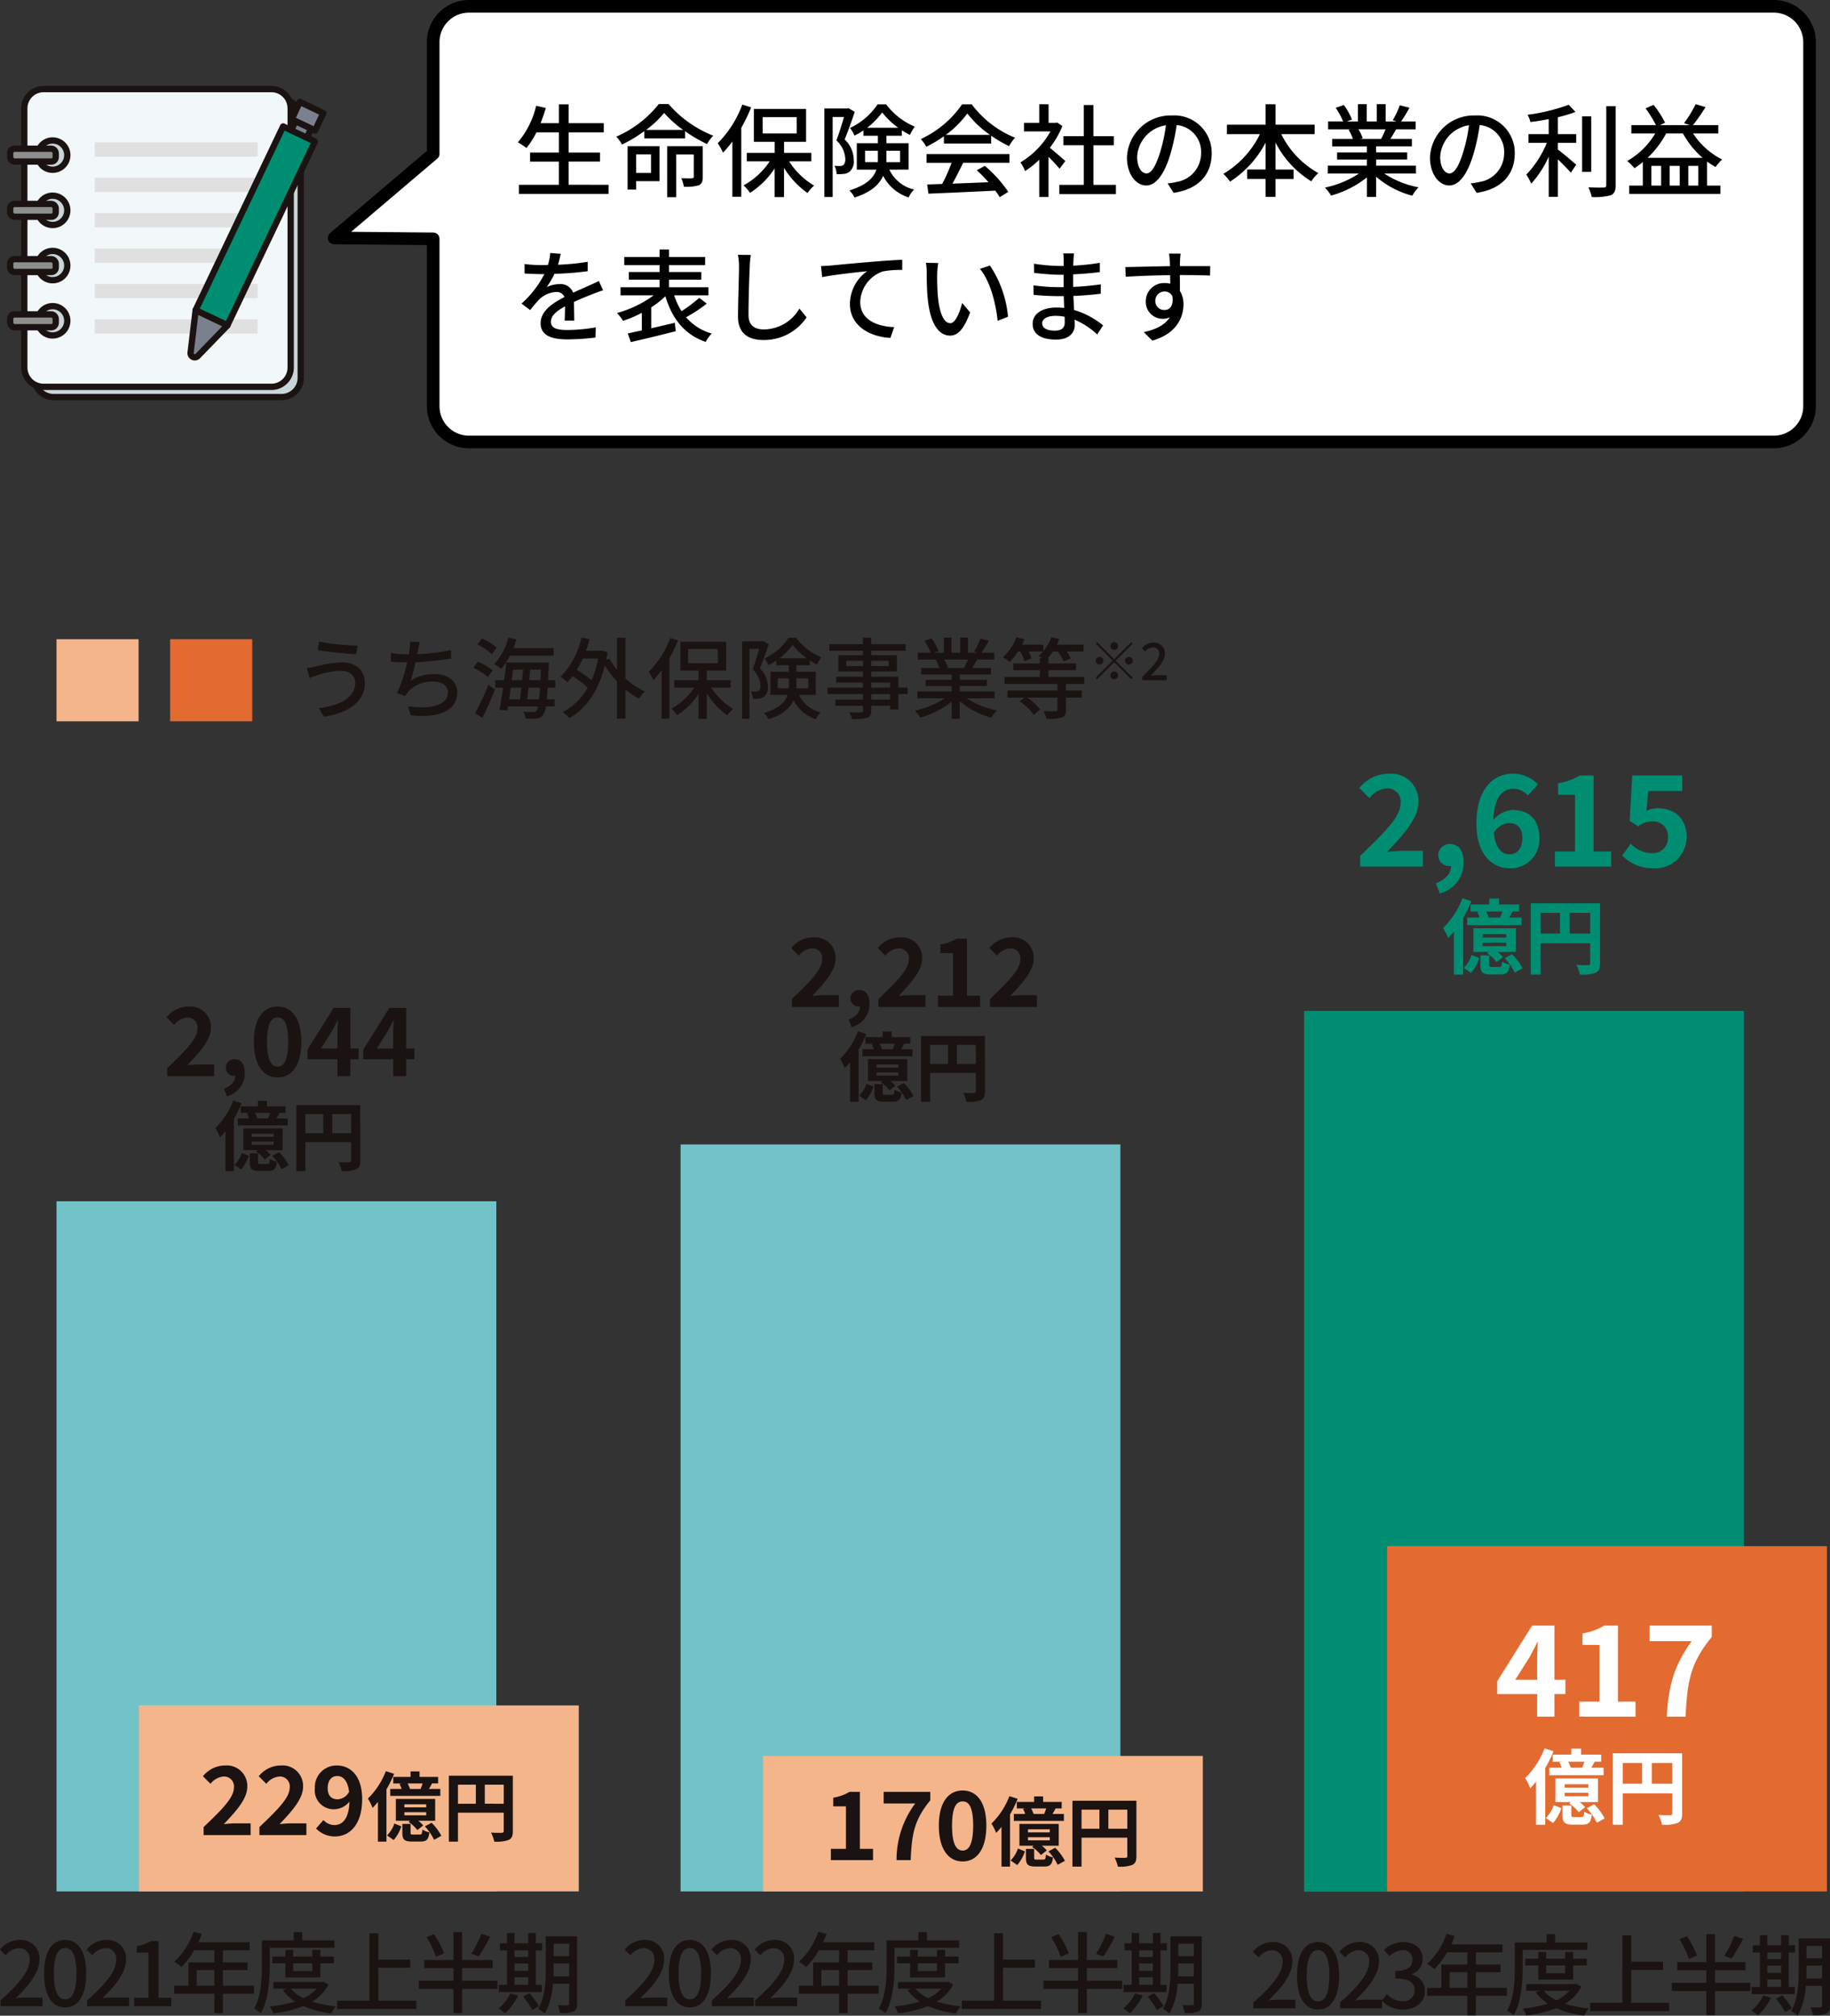 <svg xmlns="http://www.w3.org/2000/svg" width="289.849" height="319.25" viewBox="0 0 289.849 319.25">
  <rect x="0" y="0" width="289.849" height="319.25" fill="#333333" stroke="none"/>
  <g id="グループ_17864" data-name="グループ 17864" transform="translate(-43.389 -3342.887)">
    <g id="グループ_17552" data-name="グループ 17552" transform="translate(-20 2807.363)">
      <g id="グループ_10631" data-name="グループ 10631" transform="translate(-9.069 192.588)">
        <path id="合体_51" data-name="合体 51" d="M5.67,70A5.67,5.67,0,0,1,0,64.33V37.825l-15.69-.137L0,24.358V6.669A5.67,5.67,0,0,1,5.67,1H212.331A5.67,5.67,0,0,1,218,6.669V64.33A5.669,5.669,0,0,1,212.331,70Z" transform="translate(141.07 342.938)" fill="#fff" stroke="#000" stroke-linecap="round" stroke-linejoin="round" stroke-width="2"/>
        <path id="パス_20480" data-name="パス 20480" d="M8.8,18.328v-3.68h4.976V13.224H8.8v-3.2h5.568V8.568H8.8V5.592H7.264V8.568h-2.9c.3-.768.592-1.584.832-2.4L3.664,5.816a13.813,13.813,0,0,1-2.9,5.792,9.529,9.529,0,0,1,1.36.9,13.814,13.814,0,0,0,1.584-2.48H7.264v3.2H2.7v1.424h4.56v3.68H.928v1.44H15.136v-1.44Zm13.056-4.816v2.944H19.5V13.512Zm1.344-1.3H18.144V19.08H19.5V17.752h3.7Zm6.848,0H24.416V20.3H25.84V13.528h2.784v3.52c0,.192-.064.24-.288.256-.208.016-.928.016-1.68-.016a5.877,5.877,0,0,1,.4,1.344,6.789,6.789,0,0,0,2.368-.224c.5-.24.624-.64.624-1.328ZM21.072,9.64a16.215,16.215,0,0,0,2.864-2.688A17.406,17.406,0,0,0,26.944,9.64Zm2.016-4.1a17.483,17.483,0,0,1-6.736,5.168,5.914,5.914,0,0,1,.912,1.248A22.534,22.534,0,0,0,20.8,9.832v1.152h6.448V9.848A23.823,23.823,0,0,0,30.72,11.88a6.682,6.682,0,0,1,.992-1.328A18.063,18.063,0,0,1,24.64,5.544Zm13.232.08a17.1,17.1,0,0,1-3.9,6.128,8.807,8.807,0,0,1,.832,1.5,17.086,17.086,0,0,0,1.488-1.776v8.752h1.408V9.32a28.829,28.829,0,0,0,1.568-3.248Zm3.216,2h5.392V10.2H39.536Zm7.712,6.992V13.272h-4.32V11.528h3.488V6.312H38.144v5.216h3.3v1.744H37.024v1.344h3.632a11.731,11.731,0,0,1-4.144,3.808,6.561,6.561,0,0,1,1.024,1.184,13.019,13.019,0,0,0,3.9-3.872V20.28h1.488V15.656A13.734,13.734,0,0,0,46.64,19.64a6.65,6.65,0,0,1,1.04-1.184,11.893,11.893,0,0,1-3.952-3.84Zm5.9-8.416-.224.048H49.312V20.264h1.312V7.592h1.792c-.32,1.12-.768,2.592-1.2,3.712a4.214,4.214,0,0,1,1.408,2.9,1.31,1.31,0,0,1-.3,1.008,1.127,1.127,0,0,1-.528.144c-.224,0-.544,0-.9-.032a2.829,2.829,0,0,1,.352,1.312,6.5,6.5,0,0,0,1.136-.032,1.629,1.629,0,0,0,.88-.32,2.087,2.087,0,0,0,.7-1.888,4.521,4.521,0,0,0-1.44-3.248c.544-1.312,1.152-3.024,1.6-4.368Zm2.608,8.544V12.936h2.032v1.2c0,.208,0,.4-.016.608ZM61.3,12.936v1.808H59.12c.016-.192.016-.384.016-.576V12.936ZM56.08,9.3a11.326,11.326,0,0,0,2.384-2.432A12.794,12.794,0,0,0,61.008,9.3Zm6.576,6.624V11.752h-3.52V10.568h2.448V9.7c.432.272.864.528,1.28.736a7.618,7.618,0,0,1,.768-1.312,11.169,11.169,0,0,1-4.544-3.536H57.744a10.786,10.786,0,0,1-4.368,3.744,5.212,5.212,0,0,1,.7,1.216A14.327,14.327,0,0,0,55.5,9.72v.848h2.288v1.184H54.448v4.176h3.1c-.416,1.28-1.5,2.432-4.272,3.3a4.182,4.182,0,0,1,.816,1.12c2.608-.832,3.92-2.064,4.528-3.44a6.85,6.85,0,0,0,4.048,3.424,3.571,3.571,0,0,1,.864-1.248A5.766,5.766,0,0,1,59.6,15.928Zm5.888-5.5a15.537,15.537,0,0,0,3.408-3.392,16.022,16.022,0,0,0,3.6,3.392Zm-.3,1.376h7.488V10.552a20.076,20.076,0,0,0,2.832,1.664,7.243,7.243,0,0,1,.944-1.344,16.084,16.084,0,0,1-6.848-5.28H71.12a16.181,16.181,0,0,1-6.544,5.5,5.42,5.42,0,0,1,.88,1.216,19.691,19.691,0,0,0,2.784-1.664Zm-2.752,3.056h3.968A27.245,27.245,0,0,1,67.968,18.2l-2.368.08.192,1.456c2.72-.112,6.784-.288,10.592-.48a10.919,10.919,0,0,1,.7,1.04l1.36-.848a20.36,20.36,0,0,0-3.712-4.112l-1.28.688a23.324,23.324,0,0,1,1.856,1.9c-1.952.08-3.936.16-5.712.224.576-1.024,1.168-2.224,1.7-3.3h7.328V13.464H65.488Zm21.984-.288c-.368-.336-1.7-1.488-2.448-2.1a14.786,14.786,0,0,0,1.984-3.44l-.832-.56-.256.048h-1.1V5.576H83.344V8.52H80.928V9.88H85.12a13.186,13.186,0,0,1-4.752,4.9,7.026,7.026,0,0,1,.736,1.376,14.1,14.1,0,0,0,2.24-1.792v5.9h1.472V13.9c.656.656,1.376,1.424,1.744,1.888Zm4.448,3.776V12.072h3.232v-1.44H91.92V5.7H90.4v4.928H87.168v1.44H90.4v6.272H86.528v1.472h8.96V18.344Zm18.736-4.96a5.922,5.922,0,0,0-6.272-6.032,6.935,6.935,0,0,0-7.152,6.656c0,2.672,1.456,4.432,3.04,4.432s2.912-1.808,3.872-5.072a31.86,31.86,0,0,0,.96-4.5,4.254,4.254,0,0,1,3.872,4.464A4.6,4.6,0,0,1,105.1,17.88a9.889,9.889,0,0,1-1.424.224l.944,1.5C108.512,19.048,110.656,16.744,110.656,13.384Zm-11.808.464a5.348,5.348,0,0,1,4.56-4.944,25.472,25.472,0,0,1-.88,4.128c-.736,2.464-1.488,3.5-2.208,3.5C99.632,16.536,98.848,15.688,98.848,13.848Zm28.112-3.536v-1.5h-6.192V5.576H119.2V8.808h-6.128v1.5H118.3a14.858,14.858,0,0,1-5.792,6.288,8.591,8.591,0,0,1,1.056,1.232,16.254,16.254,0,0,0,5.632-6.176v4.256h-2.928v1.5H119.2v2.832h1.568V17.416h2.864v-1.5h-2.864V11.64a15.53,15.53,0,0,0,5.664,6.144,6.752,6.752,0,0,1,1.12-1.312,14.215,14.215,0,0,1-5.872-6.16Zm11.232-.768a14.933,14.933,0,0,1-.7,1.52h-3.376l.464-.1a6.732,6.732,0,0,0-.688-1.424Zm4.816,7.008V15.3h-6.3v-.976h4.912v-1.12H136.7v-.96h5.664V11.064h-3.392c.272-.448.592-.976.9-1.52h3.088V8.3h-2.3a25.032,25.032,0,0,0,1.328-2.176l-1.536-.384a13.944,13.944,0,0,1-1.12,2.368l.608.192h-1.728V5.56H136.8V8.3h-1.584V5.56h-1.392V8.3h-1.76l.816-.3A11.122,11.122,0,0,0,131.6,5.7l-1.3.432a12,12,0,0,1,1.168,2.16H129.1V9.544h3.632l-.384.064a7.926,7.926,0,0,1,.672,1.456h-3.28v1.184h5.5v.96h-4.72v1.12h4.72V15.3H129.04v1.248h4.944a15.524,15.524,0,0,1-5.392,2.224,6.677,6.677,0,0,1,.976,1.264,15.893,15.893,0,0,0,5.68-2.88v3.1H136.7V17.048a14.273,14.273,0,0,0,5.728,3.008,6.682,6.682,0,0,1,.992-1.328A14.694,14.694,0,0,1,138,16.552Zm15.648-3.168a5.922,5.922,0,0,0-6.272-6.032,6.935,6.935,0,0,0-7.152,6.656c0,2.672,1.456,4.432,3.04,4.432s2.912-1.808,3.872-5.072a31.859,31.859,0,0,0,.96-4.5,4.254,4.254,0,0,1,3.872,4.464A4.6,4.6,0,0,1,153.1,17.88a9.889,9.889,0,0,1-1.424.224l.944,1.5C156.512,19.048,158.656,16.744,158.656,13.384Zm-11.808.464a5.348,5.348,0,0,1,4.56-4.944,25.474,25.474,0,0,1-.88,4.128c-.736,2.464-1.488,3.5-2.208,3.5C147.632,16.536,146.848,15.688,146.848,13.848Zm18.64-6.224a19.967,19.967,0,0,0,2.784-.832L167.2,5.656a29.853,29.853,0,0,1-6.512,1.584,4.412,4.412,0,0,1,.448,1.152c.928-.112,1.92-.272,2.9-.464v2.384h-3.2v1.376h2.9a15.749,15.749,0,0,1-3.248,5.024,9.631,9.631,0,0,1,.784,1.44,16.563,16.563,0,0,0,2.768-4.272v6.352h1.456V14.3c.752.72,1.6,1.6,2.048,2.112l.848-1.264c-.432-.384-2.112-1.824-2.9-2.4V11.688h2.9V10.312h-2.9Zm5.28-.144h-1.44v8.8h1.44Zm2.384-1.6v12.5c0,.288-.112.384-.416.384-.32.016-1.328.016-2.416-.032a6.732,6.732,0,0,1,.528,1.536,9.727,9.727,0,0,0,3.008-.272c.56-.256.784-.688.784-1.616V5.88Zm6.544,8.176A14.941,14.941,0,0,0,182.64,10.2H185.3a14.2,14.2,0,0,0,3.1,3.856Zm6.448,4.4v-3.12h1.584v3.12Zm-4.3,0h-1.552v-3.12h1.552Zm2.944,0H183.2v-3.12h1.584ZM190.9,10.2V8.888H186.88a29.577,29.577,0,0,0,2-2.864l-1.568-.464a18.691,18.691,0,0,1-1.84,3.008l.9.32H181.68l.784-.4a14.61,14.61,0,0,0-1.824-2.816l-1.264.56a17.134,17.134,0,0,1,1.648,2.656h-3.9V10.2h3.792a12.249,12.249,0,0,1-4.448,4.368,7.752,7.752,0,0,1,1.152,1.136,14.842,14.842,0,0,0,1.328-.976v3.728h-2.16v1.312h14.448V18.456H189.12V14.648a11.383,11.383,0,0,0,1.36.864,6.561,6.561,0,0,1,1.024-1.184A11.987,11.987,0,0,1,186.9,10.2ZM7.552,29.264l-1.664-.128a7.968,7.968,0,0,1-.368,1.9c-.32.016-.64.016-.944.016a20.681,20.681,0,0,1-2.752-.176v1.5c.9.064,2,.1,2.672.1H4.96a16.076,16.076,0,0,1-3.616,4.672L2.72,38.176a17.4,17.4,0,0,1,1.456-1.712,4.078,4.078,0,0,1,2.656-1.152,1.288,1.288,0,0,1,1.312.8c-1.856.944-3.776,2.192-3.776,4.16,0,1.984,1.856,2.544,4.24,2.544a40.743,40.743,0,0,0,4.448-.288l.048-1.616a27.245,27.245,0,0,1-4.448.416C7.04,41.328,6,41.1,6,40.016c0-.944.864-1.68,2.24-2.432-.016.784-.032,1.7-.064,2.256H9.7c-.016-.768-.032-2.048-.048-2.96,1.12-.512,2.16-.928,2.976-1.248.48-.192,1.168-.448,1.632-.592L13.6,33.568c-.512.256-.976.464-1.52.7-.752.352-1.568.688-2.56,1.152a2.106,2.106,0,0,0-2.144-1.36,4.7,4.7,0,0,0-2.048.48A12.839,12.839,0,0,0,6.56,32.432a49.437,49.437,0,0,0,5.264-.416V30.528a36.887,36.887,0,0,1-4.7.464C7.328,30.3,7.456,29.712,7.552,29.264ZM29.488,36.24a22.814,22.814,0,0,1-2.8,2.112A11.305,11.305,0,0,1,25.52,35.84h5.424V34.56H24.7v-1.2h5.12V32.144H24.7V31.056h5.728v-1.28H24.7v-1.2H23.216v1.2h-5.6v1.28h5.6v1.088h-4.88V33.36h4.88v1.2H17.024v1.28h5.248a17.786,17.786,0,0,1-5.808,2.8,7.746,7.746,0,0,1,.96,1.232A18.017,18.017,0,0,0,20.4,38.608v2.784c-.832.176-1.584.352-2.224.48l.48,1.376c1.92-.448,4.624-1.088,7.12-1.728l-.16-1.328c-1.248.288-2.528.592-3.728.864V37.744a14.925,14.925,0,0,0,2.24-1.76c1.088,3.584,3.024,6.064,6.384,7.232a5.625,5.625,0,0,1,.96-1.328,8.258,8.258,0,0,1-4.064-2.576,24.646,24.646,0,0,0,3.28-2.16Zm8.176-6.8-2.048-.016a9.259,9.259,0,0,1,.176,1.856c0,1.536-.16,5.664-.16,7.936,0,2.656,1.632,3.7,4.064,3.7a8.125,8.125,0,0,0,6.8-3.584L45.36,37.936a6.556,6.556,0,0,1-5.632,3.3c-1.392,0-2.432-.576-2.432-2.272,0-2.208.112-5.9.192-7.68A14.593,14.593,0,0,1,37.664,29.44Zm11.12,1.76.176,1.76c1.776-.384,5.5-.768,7.12-.944a6.443,6.443,0,0,0-2.72,5.2c0,3.536,3.28,5.216,6.416,5.36l.592-1.7c-2.656-.112-5.376-1.088-5.376-4a5.3,5.3,0,0,1,3.552-4.816,14.272,14.272,0,0,1,3.1-.24V30.208c-1.1.048-2.7.144-4.416.288-2.944.24-5.792.512-6.96.624C49.968,31.152,49.408,31.184,48.784,31.2Zm18.56-.48-1.952-.032a8.186,8.186,0,0,1,.128,1.5c0,.96.016,2.88.176,4.288.432,4.208,1.92,5.744,3.536,5.744,1.168,0,2.16-.944,3.168-3.68l-1.264-1.488c-.368,1.456-1.072,3.2-1.872,3.2-1.072,0-1.728-1.7-1.968-4.208a35.823,35.823,0,0,1-.112-3.6A13.1,13.1,0,0,1,67.344,30.72Zm8.192.4-1.584.528c1.616,1.92,2.528,5.472,2.8,8.224l1.648-.64A17.428,17.428,0,0,0,75.536,31.12Zm8.272,9.136c0-.64.736-1.168,2.1-1.168a7.249,7.249,0,0,1,1.456.144c.016.352.016.672.016.9,0,1.024-.688,1.3-1.584,1.3C84.416,41.424,83.808,40.944,83.808,40.256ZM88.848,29.2H87.136a5.25,5.25,0,0,1,.08,1.008v.976h-.688a28.989,28.989,0,0,1-4.016-.352l.016,1.456c1.04.128,2.96.288,4.016.288H87.2v1.968h-.816a31.28,31.28,0,0,1-3.952-.288l.016,1.5c1.1.128,2.88.208,3.9.208h.88c.016.592.048,1.248.064,1.872-.384-.032-.768-.064-1.184-.064-2.384,0-3.808,1.04-3.808,2.576,0,1.6,1.3,2.5,3.7,2.5,2.1,0,2.976-1.1,2.976-2.32,0-.224-.016-.5-.032-.832a12.3,12.3,0,0,1,3.584,2.336l.928-1.424a12.847,12.847,0,0,0-4.592-2.448c-.032-.72-.08-1.488-.112-2.224,1.536-.064,2.864-.176,4.336-.352L93.1,34.1c-1.392.192-2.8.336-4.384.4V32.512c1.552-.064,3.04-.208,4.224-.352V30.688a35.155,35.155,0,0,1-4.208.448c.016-.352.016-.656.032-.848C88.784,29.84,88.816,29.488,88.848,29.2Zm16.9.032H103.9c.032.16.08.656.128,1.168.016.192.016.464.032.816-2.288.032-5.264.112-7.072.144L97.04,32.9c1.984-.128,4.608-.224,7.04-.256,0,.464.016.944.016,1.36a3.2,3.2,0,0,0-.9-.112,2.89,2.89,0,0,0-2.976,2.88,2.672,2.672,0,0,0,2.688,2.784,2.506,2.506,0,0,0,1.12-.24c-.768,1.232-2.24,1.936-4.128,2.352l1.36,1.344c3.792-1.1,4.928-3.616,4.928-5.744a3.941,3.941,0,0,0-.56-2.128c0-.72,0-1.648-.016-2.512,2.32,0,3.84.032,4.784.08l.032-1.5h-4.8c0-.32,0-.608.016-.8A9.324,9.324,0,0,1,105.744,29.232Zm-4.016,7.5a1.442,1.442,0,0,1,1.456-1.5,1.319,1.319,0,0,1,1.248.768c.208,1.5-.416,2.16-1.248,2.16A1.4,1.4,0,0,1,101.728,36.736Z" transform="translate(153.716 353.873)"/>
      </g>
      <g id="グループ_11059" data-name="グループ 11059" transform="translate(-615.482 220.093)">
        <g id="グループ_11055" data-name="グループ 11055" transform="translate(682.721 329.539)">
          <g id="グループ_11053" data-name="グループ 11053" transform="translate(1.592 1.621)">
            <path id="パス_14692" data-name="パス 14692" d="M722.473,377.909H686.387a3.053,3.053,0,0,1-3.053-3.053V333.8a3.054,3.054,0,0,1,3.053-3.053h36.086a3.053,3.053,0,0,1,3.053,3.053v41.056A3.052,3.052,0,0,1,722.473,377.909Z" transform="translate(-683.334 -330.746)" fill="#cad5da" stroke="#1a1311" stroke-linecap="round" stroke-linejoin="round" stroke-width="0.998"/>
          </g>
          <g id="グループ_11054" data-name="グループ 11054">
            <path id="パス_14693" data-name="パス 14693" d="M721.288,376.7H685.2a3.053,3.053,0,0,1-3.052-3.053V332.592a3.053,3.053,0,0,1,3.052-3.053h36.087a3.054,3.054,0,0,1,3.053,3.053v41.056A3.054,3.054,0,0,1,721.288,376.7Zm-34.648-39.02a2.319,2.319,0,1,0,2.318,2.32A2.319,2.319,0,0,0,686.641,337.682Zm0,8.746a2.32,2.32,0,1,0,2.318,2.32A2.319,2.319,0,0,0,686.641,346.428Zm0,8.747a2.319,2.319,0,1,0,2.318,2.318A2.319,2.319,0,0,0,686.641,355.175Zm0,8.746a2.319,2.319,0,1,0,2.318,2.318A2.319,2.319,0,0,0,686.641,363.921Z" transform="translate(-682.149 -329.539)" fill="#f2f7f9" stroke="#1a1311" stroke-linecap="round" stroke-linejoin="round" stroke-width="0.998"/>
          </g>
        </g>
        <rect id="長方形_3211" data-name="長方形 3211" width="7.216" height="2.032" rx="0.695" transform="translate(680.482 338.985)" fill="#8e8e8f" stroke="#1a1311" stroke-linecap="round" stroke-linejoin="round" stroke-width="0.998"/>
        <rect id="長方形_3212" data-name="長方形 3212" width="7.216" height="2.032" rx="0.695" transform="translate(680.482 347.731)" fill="#8e8e8f" stroke="#1a1311" stroke-linecap="round" stroke-linejoin="round" stroke-width="0.998"/>
        <rect id="長方形_3213" data-name="長方形 3213" width="7.216" height="2.032" rx="0.695" transform="translate(680.482 356.478)" fill="#8e8e8f" stroke="#1a1311" stroke-linecap="round" stroke-linejoin="round" stroke-width="0.998"/>
        <rect id="長方形_3214" data-name="長方形 3214" width="7.216" height="2.032" rx="0.695" transform="translate(680.482 365.224)" fill="#8e8e8f" stroke="#1a1311" stroke-linecap="round" stroke-linejoin="round" stroke-width="0.998"/>
        <g id="グループ_11056" data-name="グループ 11056" transform="translate(693.882 337.981)">
          <rect id="長方形_3215" data-name="長方形 3215" width="25.786" height="2.254" fill="#e0e0e0"/>
          <rect id="長方形_3216" data-name="長方形 3216" width="25.786" height="2.254" transform="translate(0 5.605)" fill="#e0e0e0"/>
          <rect id="長方形_3217" data-name="長方形 3217" width="25.786" height="2.254" transform="translate(0 11.21)" fill="#e0e0e0"/>
          <rect id="長方形_3218" data-name="長方形 3218" width="25.786" height="2.254" transform="translate(0 16.815)" fill="#e0e0e0"/>
          <rect id="長方形_3219" data-name="長方形 3219" width="25.786" height="2.254" transform="translate(0 22.42)" fill="#e0e0e0"/>
          <rect id="長方形_3220" data-name="長方形 3220" width="25.786" height="2.254" transform="translate(0 28.024)" fill="#e0e0e0"/>
        </g>
        <g id="グループ_11058" data-name="グループ 11058" transform="translate(709.052 331.581)">
          <rect id="長方形_3221" data-name="長方形 3221" width="4.113" height="3.047" transform="matrix(0.903, 0.43, -0.43, 0.903, 17.314, 0)" fill="#7b808e" stroke="#1a1311" stroke-linecap="round" stroke-linejoin="round" stroke-width="0.998"/>
          <rect id="長方形_3222" data-name="長方形 3222" width="2.746" height="2.857" transform="matrix(0.903, 0.43, -0.43, 0.903, 16.622, 3.045)" fill="#7b808e" stroke="#1a1311" stroke-linecap="round" stroke-linejoin="round" stroke-width="0.998"/>
          <g id="グループ_11057" data-name="グループ 11057" transform="translate(0 3.874)">
            <rect id="長方形_3223" data-name="長方形 3223" width="5.579" height="32.239" transform="matrix(0.903, 0.43, -0.43, 0.903, 14.659, 0)" fill="#008e72" stroke="#1a1311" stroke-linecap="round" stroke-linejoin="round" stroke-width="0.998"/>
            <path id="パス_14694" data-name="パス 14694" d="M707.6,358.012l-4.7,4.857a.667.667,0,0,1-1.142-.544l.8-6.709Z" transform="translate(-701.751 -326.504)" fill="#7b808e" stroke="#1a1311" stroke-linecap="round" stroke-linejoin="round" stroke-width="0.998"/>
          </g>
        </g>
      </g>
    </g>
    <rect id="長方形_6518" data-name="長方形 6518" width="69.659" height="109.312" transform="translate(52.341 3533.144)" fill="#72c3c8"/>
    <rect id="長方形_6519" data-name="長方形 6519" width="69.659" height="118.312" transform="translate(151.184 3524.144)" fill="#72c3c8"/>
    <rect id="長方形_6517" data-name="長方形 6517" width="69.659" height="139.496" transform="translate(249.949 3503)" fill="#008e72"/>
    <rect id="長方形_6520" data-name="長方形 6520" width="69.659" height="29.451" transform="translate(65.402 3612.996)" fill="#f4b58b"/>
    <rect id="長方形_6521" data-name="長方形 6521" width="69.659" height="21.46" transform="translate(164.245 3620.996)" fill="#f4b58b"/>
    <rect id="長方形_6522" data-name="長方形 6522" width="69.659" height="54.684" transform="translate(263.088 3587.772)" fill="#e36b30"/>
    <path id="パス_20482" data-name="パス 20482" d="M-45.864,0h6.65V-1.372H-41.79c-.5,0-1.148.042-1.68.1C-41.286-3.36-39.7-5.418-39.7-7.406A2.914,2.914,0,0,0-42.812-10.5a4,4,0,0,0-3.136,1.54l.91.9a2.8,2.8,0,0,1,2.03-1.148,1.673,1.673,0,0,1,1.75,1.89c0,1.694-1.568,3.7-4.606,6.384ZM-35.63.182c2.016,0,3.332-1.792,3.332-5.376,0-3.556-1.316-5.306-3.332-5.306s-3.332,1.736-3.332,5.306S-37.646.182-35.63.182Zm0-1.274c-1.05,0-1.792-1.12-1.792-4.1,0-2.954.742-4.032,1.792-4.032s1.792,1.078,1.792,4.032C-33.838-2.212-34.58-1.092-35.63-1.092ZM-32.144,0h6.65V-1.372H-28.07c-.5,0-1.148.042-1.68.1,2.184-2.086,3.766-4.144,3.766-6.132A2.914,2.914,0,0,0-29.092-10.5a4,4,0,0,0-3.136,1.54l.91.9a2.8,2.8,0,0,1,2.03-1.148,1.673,1.673,0,0,1,1.75,1.89c0,1.694-1.568,3.7-4.606,6.384ZM-24.7,0h5.88V-1.33h-2.016v-8.988H-22.05a6.06,6.06,0,0,1-2.24.8V-8.5h1.848V-1.33H-24.7Zm9.9-3.248V-5.726h2.814v2.478Zm9.072,0H-10.64V-5.726h3.906V-6.944H-10.64V-8.876h4.228v-1.26h-8.106c.182-.42.378-.882.546-1.316l-1.316-.35A11.327,11.327,0,0,1-18.34-7.056a10.353,10.353,0,0,1,1.134.84,12.737,12.737,0,0,0,2.016-2.66h3.206v1.932H-16.1v3.7h-2.254v1.26h6.37V1.106h1.344V-1.988h4.914Zm2.506-6.02H7.028V-10.43h-5.1v-1.316H.574v1.316h-5.04v3.948c0,2.03-.1,4.872-1.232,6.86a5.892,5.892,0,0,1,1.064.714C-3.416-1.036-3.22-4.284-3.22-6.482ZM3.514-6.8v1.232H.49V-6.8Zm1.274,2.24V-6.8H6.93V-7.868H4.788V-8.932H3.514v1.064H.49V-8.932H-.742v1.064H-2.814V-6.8H-.742v2.24ZM4.2-2.786A6.452,6.452,0,0,1,2.128-1.274,6.023,6.023,0,0,1,.1-2.786ZM5.292-3.878l-.238.042H-2.66v1.05H-.518l-.63.238A7.453,7.453,0,0,0,.784-.742a19.519,19.519,0,0,1-4,.77A3.991,3.991,0,0,1-2.674,1.12,18.379,18.379,0,0,0,2.086-.028,15.844,15.844,0,0,0,6.524,1.134,4.636,4.636,0,0,1,7.28.014,18.408,18.408,0,0,1,3.486-.728a6.752,6.752,0,0,0,2.6-2.716Zm8.68,3V-6.09h5.054v-1.3H13.972V-11.55h-1.4V-.882H7.462V.434h12.53V-.882ZM30.3-11.466a17.485,17.485,0,0,1-1.6,3.15l1.176.434a29.309,29.309,0,0,0,1.806-3.136ZM24.388-8.358a13.388,13.388,0,0,0-1.6-3.052l-1.19.462a14.032,14.032,0,0,1,1.512,3.122Zm8.456,4.312h-5.6V-6.034h4.83V-7.322h-4.83V-11.76H25.872v4.438h-4.62v1.288h4.62v1.988H20.384v1.3h5.488V1.078h1.372V-2.744h5.6Zm2.688-.546h2.184v1.2H35.532Zm2.184-4.256V-7.8H35.532v-1.05ZM35.532-6.776h2.184v1.162H35.532Zm4.34,3.388H38.92v-5.46h1.008V-9.982H38.92v-1.61h-1.2v1.61H35.532v-1.61H34.356v1.61H33.222v1.134h1.134v5.46h-1.3v1.134h6.818ZM34.888-2.03A6.914,6.914,0,0,1,33.012.35a6.638,6.638,0,0,1,1.036.77A9.79,9.79,0,0,0,36.12-1.694Zm2.016.5A14.486,14.486,0,0,1,38.36.6l1.05-.63A13.367,13.367,0,0,0,37.9-2.072Zm4.8-3.206c.028-.448.028-.9.028-1.3v-.742H44.2v2.044ZM44.2-9.9v1.974H41.734V-9.9Zm1.26-1.176H40.5v5.04c0,2-.1,4.62-1.2,6.44a4.575,4.575,0,0,1,1.036.756,11.129,11.129,0,0,0,1.288-4.718H44.2V-.448c0,.224-.084.28-.294.294-.182,0-.882.014-1.54-.014a4.467,4.467,0,0,1,.378,1.232A4.862,4.862,0,0,0,44.87.826c.434-.2.588-.574.588-1.26Z" transform="translate(89.337 3660.64)" fill="#1a1311"/>
    <path id="パス_20483" data-name="パス 20483" d="M-45.864,0h6.65V-1.372H-41.79c-.5,0-1.148.042-1.68.1C-41.286-3.36-39.7-5.418-39.7-7.406A2.914,2.914,0,0,0-42.812-10.5a4,4,0,0,0-3.136,1.54l.91.9a2.8,2.8,0,0,1,2.03-1.148,1.673,1.673,0,0,1,1.75,1.89c0,1.694-1.568,3.7-4.606,6.384ZM-35.63.182c2.016,0,3.332-1.792,3.332-5.376,0-3.556-1.316-5.306-3.332-5.306s-3.332,1.736-3.332,5.306S-37.646.182-35.63.182Zm0-1.274c-1.05,0-1.792-1.12-1.792-4.1,0-2.954.742-4.032,1.792-4.032s1.792,1.078,1.792,4.032C-33.838-2.212-34.58-1.092-35.63-1.092ZM-32.144,0h6.65V-1.372H-28.07c-.5,0-1.148.042-1.68.1,2.184-2.086,3.766-4.144,3.766-6.132A2.914,2.914,0,0,0-29.092-10.5a4,4,0,0,0-3.136,1.54l.91.9a2.8,2.8,0,0,1,2.03-1.148,1.673,1.673,0,0,1,1.75,1.89c0,1.694-1.568,3.7-4.606,6.384Zm6.86,0h6.65V-1.372H-21.21c-.5,0-1.148.042-1.68.1,2.184-2.086,3.766-4.144,3.766-6.132A2.914,2.914,0,0,0-22.232-10.5a4,4,0,0,0-3.136,1.54l.91.9a2.8,2.8,0,0,1,2.03-1.148,1.673,1.673,0,0,1,1.75,1.89c0,1.694-1.568,3.7-4.606,6.384ZM-14.8-3.248V-5.726h2.814v2.478Zm9.072,0H-10.64V-5.726h3.906V-6.944H-10.64V-8.876h4.228v-1.26h-8.106c.182-.42.378-.882.546-1.316l-1.316-.35A11.327,11.327,0,0,1-18.34-7.056a10.353,10.353,0,0,1,1.134.84,12.737,12.737,0,0,0,2.016-2.66h3.206v1.932H-16.1v3.7h-2.254v1.26h6.37V1.106h1.344V-1.988h4.914Zm2.506-6.02H7.028V-10.43h-5.1v-1.316H.574v1.316h-5.04v3.948c0,2.03-.1,4.872-1.232,6.86a5.892,5.892,0,0,1,1.064.714C-3.416-1.036-3.22-4.284-3.22-6.482ZM3.514-6.8v1.232H.49V-6.8Zm1.274,2.24V-6.8H6.93V-7.868H4.788V-8.932H3.514v1.064H.49V-8.932H-.742v1.064H-2.814V-6.8H-.742v2.24ZM4.2-2.786A6.452,6.452,0,0,1,2.128-1.274,6.023,6.023,0,0,1,.1-2.786ZM5.292-3.878l-.238.042H-2.66v1.05H-.518l-.63.238A7.453,7.453,0,0,0,.784-.742a19.519,19.519,0,0,1-4,.77A3.991,3.991,0,0,1-2.674,1.12,18.379,18.379,0,0,0,2.086-.028,15.844,15.844,0,0,0,6.524,1.134,4.636,4.636,0,0,1,7.28.014,18.408,18.408,0,0,1,3.486-.728a6.752,6.752,0,0,0,2.6-2.716Zm8.68,3V-6.09h5.054v-1.3H13.972V-11.55h-1.4V-.882H7.462V.434h12.53V-.882ZM30.3-11.466a17.485,17.485,0,0,1-1.6,3.15l1.176.434a29.309,29.309,0,0,0,1.806-3.136ZM24.388-8.358a13.388,13.388,0,0,0-1.6-3.052l-1.19.462a14.032,14.032,0,0,1,1.512,3.122Zm8.456,4.312h-5.6V-6.034h4.83V-7.322h-4.83V-11.76H25.872v4.438h-4.62v1.288h4.62v1.988H20.384v1.3h5.488V1.078h1.372V-2.744h5.6Zm2.688-.546h2.184v1.2H35.532Zm2.184-4.256V-7.8H35.532v-1.05ZM35.532-6.776h2.184v1.162H35.532Zm4.34,3.388H38.92v-5.46h1.008V-9.982H38.92v-1.61h-1.2v1.61H35.532v-1.61H34.356v1.61H33.222v1.134h1.134v5.46h-1.3v1.134h6.818ZM34.888-2.03A6.914,6.914,0,0,1,33.012.35a6.638,6.638,0,0,1,1.036.77A9.79,9.79,0,0,0,36.12-1.694Zm2.016.5A14.486,14.486,0,0,1,38.36.6l1.05-.63A13.367,13.367,0,0,0,37.9-2.072Zm4.8-3.206c.028-.448.028-.9.028-1.3v-.742H44.2v2.044ZM44.2-9.9v1.974H41.734V-9.9Zm1.26-1.176H40.5v5.04c0,2-.1,4.62-1.2,6.44a4.575,4.575,0,0,1,1.036.756,11.129,11.129,0,0,0,1.288-4.718H44.2V-.448c0,.224-.084.28-.294.294-.182,0-.882.014-1.54-.014a4.467,4.467,0,0,1,.378,1.232A4.862,4.862,0,0,0,44.87.826c.434-.2.588-.574.588-1.26Z" transform="translate(188.281 3660.64)" fill="#1a1311"/>
    <path id="パス_20484" data-name="パス 20484" d="M-45.864,0h6.65V-1.372H-41.79c-.5,0-1.148.042-1.68.1C-41.286-3.36-39.7-5.418-39.7-7.406A2.914,2.914,0,0,0-42.812-10.5a4,4,0,0,0-3.136,1.54l.91.9a2.8,2.8,0,0,1,2.03-1.148,1.673,1.673,0,0,1,1.75,1.89c0,1.694-1.568,3.7-4.606,6.384ZM-35.63.182c2.016,0,3.332-1.792,3.332-5.376,0-3.556-1.316-5.306-3.332-5.306s-3.332,1.736-3.332,5.306S-37.646.182-35.63.182Zm0-1.274c-1.05,0-1.792-1.12-1.792-4.1,0-2.954.742-4.032,1.792-4.032s1.792,1.078,1.792,4.032C-33.838-2.212-34.58-1.092-35.63-1.092ZM-32.144,0h6.65V-1.372H-28.07c-.5,0-1.148.042-1.68.1,2.184-2.086,3.766-4.144,3.766-6.132A2.914,2.914,0,0,0-29.092-10.5a4,4,0,0,0-3.136,1.54l.91.9a2.8,2.8,0,0,1,2.03-1.148,1.673,1.673,0,0,1,1.75,1.89c0,1.694-1.568,3.7-4.606,6.384Zm10,.182c1.89,0,3.444-1.092,3.444-2.954a2.609,2.609,0,0,0-2.128-2.576v-.07A2.491,2.491,0,0,0-19.054-7.84c0-1.694-1.3-2.66-3.15-2.66a4.343,4.343,0,0,0-2.954,1.246l.84,1.008a3,3,0,0,1,2.058-.966,1.432,1.432,0,0,1,1.582,1.484c0,1.036-.672,1.806-2.7,1.806v1.19c2.324,0,3.052.742,3.052,1.876a1.733,1.733,0,0,1-1.96,1.722,3.33,3.33,0,0,1-2.436-1.134l-.784,1.036A4.277,4.277,0,0,0-22.148.182Zm7.35-3.43V-5.726h2.814v2.478Zm9.072,0H-10.64V-5.726h3.906V-6.944H-10.64V-8.876h4.228v-1.26h-8.106c.182-.42.378-.882.546-1.316l-1.316-.35A11.327,11.327,0,0,1-18.34-7.056a10.353,10.353,0,0,1,1.134.84,12.737,12.737,0,0,0,2.016-2.66h3.206v1.932H-16.1v3.7h-2.254v1.26h6.37V1.106h1.344V-1.988h4.914Zm2.506-6.02H7.028V-10.43h-5.1v-1.316H.574v1.316h-5.04v3.948c0,2.03-.1,4.872-1.232,6.86a5.892,5.892,0,0,1,1.064.714C-3.416-1.036-3.22-4.284-3.22-6.482ZM3.514-6.8v1.232H.49V-6.8Zm1.274,2.24V-6.8H6.93V-7.868H4.788V-8.932H3.514v1.064H.49V-8.932H-.742v1.064H-2.814V-6.8H-.742v2.24ZM4.2-2.786A6.452,6.452,0,0,1,2.128-1.274,6.023,6.023,0,0,1,.1-2.786ZM5.292-3.878l-.238.042H-2.66v1.05H-.518l-.63.238A7.453,7.453,0,0,0,.784-.742a19.519,19.519,0,0,1-4,.77A3.991,3.991,0,0,1-2.674,1.12,18.379,18.379,0,0,0,2.086-.028,15.844,15.844,0,0,0,6.524,1.134,4.636,4.636,0,0,1,7.28.014,18.408,18.408,0,0,1,3.486-.728a6.752,6.752,0,0,0,2.6-2.716Zm8.68,3V-6.09h5.054v-1.3H13.972V-11.55h-1.4V-.882H7.462V.434h12.53V-.882ZM30.3-11.466a17.485,17.485,0,0,1-1.6,3.15l1.176.434a29.309,29.309,0,0,0,1.806-3.136ZM24.388-8.358a13.388,13.388,0,0,0-1.6-3.052l-1.19.462a14.032,14.032,0,0,1,1.512,3.122Zm8.456,4.312h-5.6V-6.034h4.83V-7.322h-4.83V-11.76H25.872v4.438h-4.62v1.288h4.62v1.988H20.384v1.3h5.488V1.078h1.372V-2.744h5.6Zm2.688-.546h2.184v1.2H35.532Zm2.184-4.256V-7.8H35.532v-1.05ZM35.532-6.776h2.184v1.162H35.532Zm4.34,3.388H38.92v-5.46h1.008V-9.982H38.92v-1.61h-1.2v1.61H35.532v-1.61H34.356v1.61H33.222v1.134h1.134v5.46h-1.3v1.134h6.818ZM34.888-2.03A6.914,6.914,0,0,1,33.012.35a6.638,6.638,0,0,1,1.036.77A9.79,9.79,0,0,0,36.12-1.694Zm2.016.5A14.486,14.486,0,0,1,38.36.6l1.05-.63A13.367,13.367,0,0,0,37.9-2.072Zm4.8-3.206c.028-.448.028-.9.028-1.3v-.742H44.2v2.044ZM44.2-9.9v1.974H41.734V-9.9Zm1.26-1.176H40.5v5.04c0,2-.1,4.62-1.2,6.44a4.575,4.575,0,0,1,1.036.756,11.129,11.129,0,0,0,1.288-4.718H44.2V-.448c0,.224-.084.28-.294.294-.182,0-.882.014-1.54-.014a4.467,4.467,0,0,1,.378,1.232A4.862,4.862,0,0,0,44.87.826c.434-.2.588-.574.588-1.26Z" transform="translate(287.781 3660.975)" fill="#1a1311"/>
    <g id="グループ_17553" data-name="グループ 17553" transform="translate(52.34 3444.13)">
      <g id="グループ_11067" data-name="グループ 11067">
        <g id="グループ_11066" data-name="グループ 11066">
          <g id="グループ_11065" data-name="グループ 11065">
            <rect id="長方形_3226" data-name="長方形 3226" width="13" height="13" fill="#f4b58b"/>
          </g>
        </g>
      </g>
    </g>
    <g id="グループ_17554" data-name="グループ 17554" transform="translate(70.34 3444.13)">
      <g id="グループ_11067-2" data-name="グループ 11067">
        <g id="グループ_11066-2" data-name="グループ 11066">
          <g id="グループ_11065-2" data-name="グループ 11065">
            <rect id="長方形_3226-2" data-name="長方形 3226" width="13" height="13" fill="#e36b30"/>
          </g>
        </g>
      </g>
    </g>
    <g id="グループ_17555" data-name="グループ 17555" transform="translate(10.781 1429.486)">
      <path id="パス_20485" data-name="パス 20485" d="M9.87-4.62C9.87-2.254,7.532-1.008,4.1-.588L4.9.77c3.752-.546,6.5-2.324,6.5-5.334,0-2.086-1.512-3.262-3.6-3.262a18.242,18.242,0,0,0-4.214.658A12.394,12.394,0,0,1,2.2-6.944l.434,1.6C3-5.488,3.458-5.67,3.878-5.8A12.936,12.936,0,0,1,7.63-6.5C9.016-6.5,9.87-5.7,9.87-4.62Zm-5.726-6.5-.21,1.344c1.6.28,4.508.56,6.09.658l.224-1.358A39.71,39.71,0,0,1,4.144-11.116Zm15.96.07-1.568-.07a5.74,5.74,0,0,1-.07,1.26c-.028.21-.07.476-.112.77h-.07a17.727,17.727,0,0,1-2.758-.238v1.372c.77.07,1.638.112,2.562.126a22.11,22.11,0,0,1-1.61,4.872l1.316.462a4.052,4.052,0,0,1,.406-.63,5.141,5.141,0,0,1,4.032-1.666c1.526,0,2.324.756,2.324,1.708,0,2.2-3.122,2.674-6.3,2.212L18.634.546c4.382.462,7.392-.644,7.392-3.654,0-1.708-1.4-2.87-3.64-2.87a6.612,6.612,0,0,0-3.738,1.05,27.183,27.183,0,0,0,.77-2.926,51.406,51.406,0,0,0,5.642-.588l-.028-1.344a32.618,32.618,0,0,1-5.348.658q.084-.357.126-.63C19.908-10.164,19.978-10.626,20.1-11.046ZM41.3-8.9V-10.08H34.93c.182-.462.35-.924.49-1.4l-1.288-.28a9.987,9.987,0,0,1-2.254,4.214,7.7,7.7,0,0,1,1.106.756,11.3,11.3,0,0,0,1.4-2.114Zm-9.016-1.274a9.127,9.127,0,0,0-2.338-1.442l-.728.938A9.955,9.955,0,0,1,31.5-9.142Zm-.644,3.6a9.364,9.364,0,0,0-2.352-1.358l-.728.952A9.648,9.648,0,0,1,30.87-5.53ZM30.03.938c.658-1.33,1.4-3.01,1.974-4.494l-1.036-.728A40.889,40.889,0,0,1,28.854.224ZM37.1-1.974c.07-.546.14-1.176.21-1.848h1.834c-.042.742-.1,1.358-.154,1.848Zm-.91-1.848c-.084.658-.154,1.3-.224,1.848H34.244c.084-.588.182-1.2.266-1.848Zm.266-2.856c-.042.532-.1,1.092-.154,1.666H34.664c.07-.56.14-1.12.21-1.666Zm.966,1.666c.056-.56.112-1.134.154-1.666H39.3c-.028.6-.056,1.162-.084,1.666Zm4.13,1.19v-1.19H40.418c.028-.658.07-1.4.1-2.226.014-.154.028-.574.028-.574H33.8c-.084.854-.2,1.82-.336,2.8H32.046v1.19h1.26c-.2,1.316-.406,2.562-.588,3.5l1.246.112.112-.644h4.746a1.752,1.752,0,0,1-.266.686.551.551,0,0,1-.5.21c-.28,0-.868-.014-1.54-.07a2.587,2.587,0,0,1,.322,1.078,10.467,10.467,0,0,0,1.764,0A1.282,1.282,0,0,0,39.62.5a3.085,3.085,0,0,0,.448-1.358h1.386v-1.12H40.208c.056-.518.1-1.12.14-1.848Zm6.79-4.62a15.424,15.424,0,0,1-1.036,3.43A19.572,19.572,0,0,0,44.968-6.65a14.356,14.356,0,0,0,.938-1.792Zm4.326-3.29H51.324v5.054a11.174,11.174,0,0,1-1.2-1.75l-.5.2c.07-.378.14-.784.21-1.19l-.868-.294-.238.042H46.41a18.393,18.393,0,0,0,.574-1.82L45.7-11.76a12.711,12.711,0,0,1-3.318,6.216,9.836,9.836,0,0,1,1.092.854,11.454,11.454,0,0,0,.826-.966A17.689,17.689,0,0,1,46.7-3.836,9.784,9.784,0,0,1,42.728.042a4.589,4.589,0,0,1,1.05.966C46.34-.448,48.37-3.164,49.406-7.35a15.76,15.76,0,0,0,1.918,2.52V1.064h1.344v-4.62A11.676,11.676,0,0,0,54.824-2.1a4.812,4.812,0,0,1,.924-1.12,12.212,12.212,0,0,1-3.08-2.058Zm7.112.028a14.96,14.96,0,0,1-3.416,5.362,7.706,7.706,0,0,1,.728,1.316,14.95,14.95,0,0,0,1.3-1.554V1.078h1.232V-8.47A25.226,25.226,0,0,0,61-11.312Zm2.814,1.75h4.718V-7.7H62.594Zm6.748,6.118V-5.012h-3.78V-6.538h3.052V-11.1H61.376v4.564H64.26v1.526H60.4v1.176h3.178A10.265,10.265,0,0,1,59.948-.5a5.741,5.741,0,0,1,.9,1.036A11.392,11.392,0,0,0,64.26-2.856V1.12h1.3V-2.926A12.018,12.018,0,0,0,68.81.56a5.819,5.819,0,0,1,.91-1.036,10.406,10.406,0,0,1-3.458-3.36ZM74.508-11.2l-.2.042H71.148V1.106H72.3V-9.982h1.568c-.28.98-.672,2.268-1.05,3.248A3.687,3.687,0,0,1,74.046-4.2a1.146,1.146,0,0,1-.266.882.986.986,0,0,1-.462.126c-.2,0-.476,0-.784-.028a2.476,2.476,0,0,1,.308,1.148,5.684,5.684,0,0,0,.994-.028,1.425,1.425,0,0,0,.77-.28,1.826,1.826,0,0,0,.616-1.652,3.956,3.956,0,0,0-1.26-2.842c.476-1.148,1.008-2.646,1.4-3.822ZM76.79-3.724V-5.306h1.778v1.05c0,.182,0,.35-.014.532Zm4.844-1.582v1.582h-1.9c.014-.168.014-.336.014-.5V-5.306ZM77.07-8.484a9.91,9.91,0,0,0,2.086-2.128,11.194,11.194,0,0,0,2.226,2.128Zm5.754,5.8V-6.342h-3.08V-7.378h2.142v-.756c.378.238.756.462,1.12.644a6.666,6.666,0,0,1,.672-1.148A9.773,9.773,0,0,1,79.7-11.732H78.526A9.438,9.438,0,0,1,74.7-8.456a4.56,4.56,0,0,1,.616,1.064,12.536,12.536,0,0,0,1.246-.728v.742h2v1.036H75.642v3.654h2.716C77.994-1.568,77.042-.56,74.62.2a3.659,3.659,0,0,1,.714.98C77.616.448,78.764-.63,79.3-1.834a5.994,5.994,0,0,0,3.542,3A3.124,3.124,0,0,1,83.594.07,5.045,5.045,0,0,1,80.15-2.688Zm11.76.742H91.6v-.868h2.982ZM91.6-4.634h2.982v.8H91.6ZM87.654-7.252v-.84h2.632v.84Zm6.706-.84v.84H91.6v-.84Zm3,4.256H95.9V-5.558H91.6v-.826h4.074V-8.96H91.6v-.714h5.46v-1.05H91.6v-1.022H90.286v1.022H84.98v1.05h5.306v.714H86.408v2.576h3.878v.826H86.044v.924h4.242v.8h-5.6v1.022h5.6v.868H85.918v.98h4.368v.742c0,.238-.084.308-.336.322-.224.014-1.064.014-1.834-.014a4.022,4.022,0,0,1,.448,1.05,8.245,8.245,0,0,0,2.38-.182C91.42.77,91.6.476,91.6-.238V-.966h2.982v.6H95.9v-2.45h1.456Zm9.562-4.438a13.063,13.063,0,0,1-.616,1.33h-2.954l.406-.084a5.89,5.89,0,0,0-.6-1.246Zm4.214,6.132V-3.234h-5.516v-.854h4.3v-.98h-4.3v-.84h4.956V-6.944H107.6c.238-.392.518-.854.784-1.33h2.7V-9.366h-2.016a21.9,21.9,0,0,0,1.162-1.9l-1.344-.336a12.2,12.2,0,0,1-.98,2.072l.532.168h-1.512V-11.76H105.7v2.394h-1.386V-11.76H103.1v2.394h-1.54l.714-.266a9.731,9.731,0,0,0-1.12-2l-1.134.378a10.5,10.5,0,0,1,1.022,1.89H98.966v1.092h3.178l-.336.056a6.936,6.936,0,0,1,.588,1.274h-2.87v1.036h4.816v.84h-4.13v.98h4.13v.854H98.91v1.092h4.326A13.583,13.583,0,0,1,98.518-.2,5.843,5.843,0,0,1,99.372.91a13.906,13.906,0,0,0,4.97-2.52V1.106h1.274V-1.708A12.489,12.489,0,0,0,110.628.924,5.846,5.846,0,0,1,111.5-.238a12.857,12.857,0,0,1-4.746-1.9Zm14.2-2.282V-5.53h-5.67V-6.594h4.368V-7.672h-4.368v-.84h-.084a8.975,8.975,0,0,0,.8-1.05h.77a9.027,9.027,0,0,1,.938,1.568l1.12-.462a7.589,7.589,0,0,0-.658-1.106h2.674V-10.64h-4.228c.14-.294.266-.574.378-.882l-1.26-.294a7.086,7.086,0,0,1-1.26,2.212V-10.64h-3.388c.14-.28.28-.56.392-.854l-1.246-.322a8.533,8.533,0,0,1-2.156,3.178,7.7,7.7,0,0,1,1.078.742,10.317,10.317,0,0,0,1.316-1.666h.392a10.872,10.872,0,0,1,.616,1.526l1.12-.434a8.638,8.638,0,0,0-.448-1.092H118.8a4.727,4.727,0,0,1-.7.7,5.7,5.7,0,0,1,.546.35h-.336v.84H114.1v1.078h4.214V-5.53h-5.6v1.106H121.1v1.05h-7.924v1.12h2.7l-.756.574A10.226,10.226,0,0,1,117.348.462l1.008-.826a9.094,9.094,0,0,0-2.058-1.89h4.8v1.9c0,.2-.056.238-.308.252s-1.064.014-1.9-.014a4.788,4.788,0,0,1,.476,1.218A7.609,7.609,0,0,0,121.758.9c.518-.182.686-.532.686-1.218V-2.254h2.492v-1.12h-2.492v-1.05Zm4.755-5.394a.617.617,0,0,0,.612-.612.617.617,0,0,0-.612-.612.617.617,0,0,0-.612.612A.617.617,0,0,0,130.083-9.818Zm0,1.478-2.695-2.695-.237.237L129.846-8.1l-2.7,2.7.237.237,2.7-2.7,2.695,2.695.237-.237L130.32-8.1l2.695-2.695-.237-.237Zm-1.715.237a.617.617,0,0,0-.612-.612.617.617,0,0,0-.612.612.617.617,0,0,0,.612.612A.617.617,0,0,0,128.368-8.1Zm3.43,0a.617.617,0,0,0,.612.612.617.617,0,0,0,.612-.612.617.617,0,0,0-.612-.612A.617.617,0,0,0,131.8-8.1Zm-1.715,1.715a.617.617,0,0,0-.612.612.617.617,0,0,0,.612.612.617.617,0,0,0,.612-.612A.617.617,0,0,0,130.083-6.388ZM134.526-5H138.4v-.8h-1.527c-.294,0-.678.024-.98.057,1.249-1.307,2.221-2.385,2.221-3.454a1.681,1.681,0,0,0-1.813-1.764,2.359,2.359,0,0,0-1.829.9l.531.523a1.63,1.63,0,0,1,1.184-.67.952.952,0,0,1,1.021,1.062c0,.915-1.013,1.96-2.687,3.6Z" transform="translate(79 2026.143)" fill="#1a1311"/>
    </g>
    <path id="パス_20486" data-name="パス 20486" d="M-25.95,0h9.92V-2.48h-3.24c-.7,0-1.68.08-2.42.16,2.64-2.76,4.96-5.36,4.96-7.88a4.316,4.316,0,0,0-4.66-4.5,5.96,5.96,0,0,0-4.7,2.26l1.6,1.6a3.9,3.9,0,0,1,2.72-1.54,2.085,2.085,0,0,1,2.22,2.34c0,2.14-2.54,4.66-6.4,8.34Zm12.6,4.26A5.023,5.023,0,0,0-9.57-.66c0-1.82-.76-2.9-2.12-2.9a1.769,1.769,0,0,0-1.9,1.74A1.727,1.727,0,0,0-11.75-.08h.18c.02,1.12-.84,2.16-2.4,2.74ZM-2.39-6.88c1.28,0,2.12.74,2.12,2.36,0,1.72-.9,2.58-2.02,2.58-1.22,0-2.22-.92-2.5-3.36A2.928,2.928,0,0,1-2.39-6.88ZM-2.23.28a4.565,4.565,0,0,0,4.66-4.8c0-3.02-1.78-4.44-4.26-4.44A4.253,4.253,0,0,0-4.87-7.34c.12-3.72,1.52-4.98,3.22-4.98A3.273,3.273,0,0,1,.63-11.26l1.56-1.76a5.4,5.4,0,0,0-4-1.68c-3,0-5.74,2.38-5.74,7.88C-7.55-1.88-5.03.28-2.23.28ZM4.89,0h8.9V-2.38H11.01V-14.42H8.83a9.6,9.6,0,0,1-3.44,1.24v1.82H8.07v8.98H4.89ZM20.55.28a4.923,4.923,0,0,0,5.18-5.02c0-3.08-2.08-4.48-4.56-4.48a4.141,4.141,0,0,0-1.78.4l.28-3.14h5.38v-2.46H17.13l-.4,7.2,1.34.86a3.541,3.541,0,0,1,2.22-.78,2.312,2.312,0,0,1,2.5,2.5,2.39,2.39,0,0,1-2.62,2.52,4.6,4.6,0,0,1-3.26-1.5L15.55-1.74A6.745,6.745,0,0,0,20.55.28ZM-5.6,8.083a5.869,5.869,0,0,0-.416-.949h2.574a8.314,8.314,0,0,1-.351.949ZM-8.476,6.016V7.134h1.482l-.416.078a5.132,5.132,0,0,1,.364.871H-9v1.2H-.4v-1.2h-1.95c.169-.286.351-.611.533-.949H-.78V6.016H-3.965V5.067H-5.512v.949Zm5.655,5.226H-6.565v-.533h3.744Zm0,1.365H-6.565v-.546h3.744Zm1.534-2.821H-8.034V13.53h2.457l-.273.208a6.577,6.577,0,0,1,1.508,1.391l1-.793a5.67,5.67,0,0,0-.845-.806h2.9ZM-9.75,5.015a13.17,13.17,0,0,1-3.081,4.719,8.786,8.786,0,0,1,.806,1.6,12.2,12.2,0,0,0,.923-1.04v6.825h1.456V8.148A19.455,19.455,0,0,0-8.333,5.483Zm1.339,11.83A6.46,6.46,0,0,0-7.1,14.492l-1.2-.481a5.072,5.072,0,0,1-1.248,2.041Zm3.354-.936c-.4,0-.455-.039-.455-.351V14.076h-1.4v1.495c0,1.157.3,1.534,1.651,1.534h1.508c.962,0,1.339-.325,1.482-1.573a3.622,3.622,0,0,1-1.209-.481c-.052.754-.117.858-.429.858Zm2-1.4a9.521,9.521,0,0,1,1.586,2.3l1.235-.689A8.978,8.978,0,0,0-1.9,13.881ZM7.228,10.618V7.342h3.25v3.276Zm-4.6-3.276H5.694v3.276H2.626Zm9.412-1.534H1.066v11.31h1.56V12.152h7.852V15.3c0,.221-.091.3-.338.312s-1.1.013-1.846-.039a6.319,6.319,0,0,1,.559,1.547,6.006,6.006,0,0,0,2.457-.286c.546-.247.728-.676.728-1.521Z" transform="translate(284.781 3480.13)" fill="#008e72"/>
    <path id="パス_20487" data-name="パス 20487" d="M-14.39-5.84l2.3-3.64c.42-.8.82-1.54,1.18-2.32h.08c-.04.86-.1,2.22-.1,3.08v2.88ZM-10.93,0h2.74V-3.58h1.74V-5.84H-8.19v-8.58h-3.54L-17.25-5.6v2.02h6.32Zm6.68,0h8.9V-2.38H1.87V-14.42H-.31a9.6,9.6,0,0,1-3.44,1.24v1.82h2.68v8.98H-4.25ZM9.61,0h2.98c.24-5.62.78-8.52,4.14-12.62v-1.8H6.89v2.46h6.66C10.79-8.12,9.87-4.98,9.61,0ZM-5.6,8.083a5.869,5.869,0,0,0-.416-.949h2.574a8.314,8.314,0,0,1-.351.949ZM-8.476,6.016V7.134h1.482l-.416.078a5.132,5.132,0,0,1,.364.871H-9v1.2H-.4v-1.2h-1.95c.169-.286.351-.611.533-.949H-.78V6.016H-3.965V5.067H-5.512v.949Zm5.655,5.226H-6.565v-.533h3.744Zm0,1.365H-6.565v-.546h3.744Zm1.534-2.821H-8.034V13.53h2.457l-.273.208a6.577,6.577,0,0,1,1.508,1.391l1-.793a5.67,5.67,0,0,0-.845-.806h2.9ZM-9.75,5.015a13.17,13.17,0,0,1-3.081,4.719,8.786,8.786,0,0,1,.806,1.6,12.2,12.2,0,0,0,.923-1.04v6.825h1.456V8.148A19.455,19.455,0,0,0-8.333,5.483Zm1.339,11.83A6.46,6.46,0,0,0-7.1,14.492l-1.2-.481a5.072,5.072,0,0,1-1.248,2.041Zm3.354-.936c-.4,0-.455-.039-.455-.351V14.076h-1.4v1.495c0,1.157.3,1.534,1.651,1.534h1.508c.962,0,1.339-.325,1.482-1.573a3.622,3.622,0,0,1-1.209-.481c-.052.754-.117.858-.429.858Zm2-1.4a9.521,9.521,0,0,1,1.586,2.3l1.235-.689A8.978,8.978,0,0,0-1.9,13.881ZM7.228,10.618V7.342h3.25v3.276Zm-4.6-3.276H5.694v3.276H2.626Zm9.412-1.534H1.066v11.31h1.56V12.152h7.852V15.3c0,.221-.091.3-.338.312s-1.1.013-1.846-.039a6.319,6.319,0,0,1,.559,1.547,6.006,6.006,0,0,0,2.457-.286c.546-.247.728-.676.728-1.521Z" transform="translate(297.781 3614.772)" fill="#fff"/>
    <path id="パス_20488" data-name="パス 20488" d="M-19.462,0h7.44V-1.86h-2.43c-.525,0-1.26.06-1.815.12,1.98-2.07,3.72-4.02,3.72-5.91a3.237,3.237,0,0,0-3.495-3.375,4.47,4.47,0,0,0-3.525,1.7l1.2,1.2a2.924,2.924,0,0,1,2.04-1.155A1.564,1.564,0,0,1-14.663-7.53c0,1.6-1.905,3.495-4.8,6.255Zm9.45,3.195A3.767,3.767,0,0,0-7.177-.5c0-1.365-.57-2.175-1.59-2.175a1.327,1.327,0,0,0-1.425,1.305A1.3,1.3,0,0,0-8.812-.06h.135c.015.84-.63,1.62-1.8,2.055ZM-1.973.21c2.28,0,3.75-2,3.75-5.67,0-3.645-1.47-5.565-3.75-5.565S-5.738-9.12-5.738-5.46C-5.738-1.785-4.253.21-1.973.21Zm0-1.725c-.96,0-1.68-.93-1.68-3.945,0-3,.72-3.84,1.68-3.84s1.665.84,1.665,3.84C-.308-2.445-1.013-1.515-1.973-1.515ZM4.9-4.38,6.623-7.11c.315-.6.615-1.155.885-1.74h.06c-.03.645-.075,1.665-.075,2.31v2.16ZM7.493,0H9.548V-2.685h1.3V-4.38h-1.3v-6.435H6.892L2.753-4.2v1.515h4.74Zm6.24-4.38,1.725-2.73c.315-.6.615-1.155.885-1.74h.06c-.03.645-.075,1.665-.075,2.31v2.16ZM16.327,0h2.055V-2.685h1.305V-4.38H18.382v-6.435H15.727L11.587-4.2v1.515h4.74Zm-21.5,6.692a5.418,5.418,0,0,0-.384-.876H-3.18a7.674,7.674,0,0,1-.324.876ZM-7.824,4.784V5.816h1.368l-.384.072a4.737,4.737,0,0,1,.336.8H-8.3V7.8H-.372v-1.1h-1.8c.156-.264.324-.564.492-.876h.96V4.784H-3.66V3.908H-5.088v.876ZM-2.6,9.608H-6.06V9.116H-2.6Zm0,1.26H-6.06v-.5H-2.6Zm1.416-2.6H-7.416V11.72h2.268l-.252.192A6.071,6.071,0,0,1-4.008,13.2l.924-.732a5.234,5.234,0,0,0-.78-.744h2.676ZM-9,3.86a12.157,12.157,0,0,1-2.844,4.356A8.11,8.11,0,0,1-11.1,9.692a11.257,11.257,0,0,0,.852-.96v6.3H-8.9V6.752a17.958,17.958,0,0,0,1.212-2.46Zm1.236,10.92a5.963,5.963,0,0,0,1.212-2.172l-1.1-.444a4.682,4.682,0,0,1-1.152,1.884Zm3.1-.864c-.372,0-.42-.036-.42-.324V12.224h-1.3V13.6c0,1.068.276,1.416,1.524,1.416h1.392c.888,0,1.236-.3,1.368-1.452a3.344,3.344,0,0,1-1.116-.444c-.048.7-.108.792-.4.792Zm1.848-1.3a8.788,8.788,0,0,1,1.464,2.124l1.14-.636a8.288,8.288,0,0,0-1.536-2.064ZM6.672,9.032V6.008h3V9.032ZM2.424,6.008H5.256V9.032H2.424Zm8.688-1.416H.984v10.44h1.44V10.448H9.672v2.9c0,.2-.084.276-.312.288s-1.02.012-1.7-.036a5.833,5.833,0,0,1,.516,1.428,5.544,5.544,0,0,0,2.268-.264c.5-.228.672-.624.672-1.4Z" transform="translate(89.337 3513.333)" fill="#1a1311"/>
    <path id="パス_20489" data-name="パス 20489" d="M-24.608,0h7.44V-1.86H-19.6c-.525,0-1.26.06-1.815.12,1.98-2.07,3.72-4.02,3.72-5.91a3.237,3.237,0,0,0-3.495-3.375,4.47,4.47,0,0,0-3.525,1.7l1.2,1.2a2.924,2.924,0,0,1,2.04-1.155A1.564,1.564,0,0,1-19.808-7.53c0,1.6-1.905,3.495-4.8,6.255Zm8.835,0h7.44V-1.86h-2.43c-.525,0-1.26.06-1.815.12,1.98-2.07,3.72-4.02,3.72-5.91a3.237,3.237,0,0,0-3.495-3.375,4.47,4.47,0,0,0-3.525,1.7l1.2,1.2a2.924,2.924,0,0,1,2.04-1.155A1.564,1.564,0,0,1-10.972-7.53c0,1.6-1.9,3.495-4.8,6.255ZM-4.958-7.44c0-1.29.675-1.92,1.5-1.92.915,0,1.665.69,1.89,2.505a2.188,2.188,0,0,1-1.8,1.185C-4.343-5.67-4.958-6.225-4.958-7.44ZM-3.788.21C-1.553.21.5-1.575.5-5.7c0-3.72-1.89-5.325-3.99-5.325a3.42,3.42,0,0,0-3.5,3.585A2.992,2.992,0,0,0-3.788-4.1,3.19,3.19,0,0,0-1.508-5.31c-.09,2.79-1.14,3.72-2.415,3.72a2.4,2.4,0,0,1-1.71-.795L-6.8-1.05A4.091,4.091,0,0,0-3.788.21ZM8.08-7.308A5.418,5.418,0,0,0,7.7-8.184h2.376a7.674,7.674,0,0,1-.324.876ZM5.428-9.216v1.032H6.8l-.384.072a4.737,4.737,0,0,1,.336.8h-1.8v1.1H12.88v-1.1h-1.8c.156-.264.324-.564.492-.876h.96V-9.216H9.592v-.876H8.164v.876Zm5.22,4.824H7.192v-.492h3.456Zm0,1.26H7.192v-.5h3.456Zm1.416-2.6H5.836V-2.28H8.1l-.252.192A6.071,6.071,0,0,1,9.244-.8l.924-.732a5.234,5.234,0,0,0-.78-.744h2.676Zm-7.812-4.4A12.157,12.157,0,0,1,1.408-5.784a8.11,8.11,0,0,1,.744,1.476A11.257,11.257,0,0,0,3-5.268v6.3H4.348v-8.28A17.958,17.958,0,0,0,5.56-9.708ZM5.488.78A5.963,5.963,0,0,0,6.7-1.392L5.6-1.836A4.682,4.682,0,0,1,4.444.048Zm3.1-.864c-.372,0-.42-.036-.42-.324V-1.776h-1.3V-.4c0,1.068.276,1.416,1.524,1.416H9.784c.888,0,1.236-.3,1.368-1.452a3.344,3.344,0,0,1-1.116-.444c-.048.7-.108.792-.4.792Zm1.848-1.3A8.788,8.788,0,0,1,11.9.744l1.14-.636A8.288,8.288,0,0,0,11.5-1.956Zm9.492-3.588V-7.992h3v3.024ZM15.677-7.992h2.832v3.024H15.677Zm8.688-1.416H14.237V1.032h1.44V-3.552h7.248v2.9c0,.2-.084.276-.312.288s-1.02.012-1.7-.036a5.833,5.833,0,0,1,.516,1.428A5.544,5.544,0,0,0,23.693.768c.5-.228.672-.624.672-1.4Z" transform="translate(100.249 3633.536)" fill="#1a1311"/>
    <path id="パス_20490" data-name="パス 20490" d="M-19.462,0h7.44V-1.86h-2.43c-.525,0-1.26.06-1.815.12,1.98-2.07,3.72-4.02,3.72-5.91a3.237,3.237,0,0,0-3.495-3.375,4.47,4.47,0,0,0-3.525,1.7l1.2,1.2a2.924,2.924,0,0,1,2.04-1.155A1.564,1.564,0,0,1-14.663-7.53c0,1.6-1.905,3.495-4.8,6.255Zm9.45,3.195A3.767,3.767,0,0,0-7.177-.5c0-1.365-.57-2.175-1.59-2.175a1.327,1.327,0,0,0-1.425,1.305A1.3,1.3,0,0,0-8.812-.06h.135c.015.84-.63,1.62-1.8,2.055ZM-5.753,0h7.44V-1.86H-.742c-.525,0-1.26.06-1.815.12,1.98-2.07,3.72-4.02,3.72-5.91a3.237,3.237,0,0,0-3.495-3.375,4.47,4.47,0,0,0-3.525,1.7l1.2,1.2a2.924,2.924,0,0,1,2.04-1.155A1.564,1.564,0,0,1-.952-7.53c0,1.6-1.905,3.495-4.8,6.255Zm9.42,0h6.675V-1.785H8.257v-9.03H6.623a7.2,7.2,0,0,1-2.58.93V-8.52h2.01v6.735H3.668Zm8.25,0h7.44V-1.86h-2.43c-.525,0-1.26.06-1.815.12,1.98-2.07,3.72-4.02,3.72-5.91a3.237,3.237,0,0,0-3.495-3.375,4.47,4.47,0,0,0-3.525,1.7l1.2,1.2a2.924,2.924,0,0,1,2.04-1.155A1.564,1.564,0,0,1,16.717-7.53c0,1.6-1.9,3.495-4.8,6.255ZM-5.172,6.692a5.418,5.418,0,0,0-.384-.876H-3.18a7.674,7.674,0,0,1-.324.876ZM-7.824,4.784V5.816h1.368l-.384.072a4.737,4.737,0,0,1,.336.8H-8.3V7.8H-.372v-1.1h-1.8c.156-.264.324-.564.492-.876h.96V4.784H-3.66V3.908H-5.088v.876ZM-2.6,9.608H-6.06V9.116H-2.6Zm0,1.26H-6.06v-.5H-2.6Zm1.416-2.6H-7.416V11.72h2.268l-.252.192A6.071,6.071,0,0,1-4.008,13.2l.924-.732a5.234,5.234,0,0,0-.78-.744h2.676ZM-9,3.86a12.157,12.157,0,0,1-2.844,4.356A8.11,8.11,0,0,1-11.1,9.692a11.257,11.257,0,0,0,.852-.96v6.3H-8.9V6.752a17.958,17.958,0,0,0,1.212-2.46Zm1.236,10.92a5.963,5.963,0,0,0,1.212-2.172l-1.1-.444a4.682,4.682,0,0,1-1.152,1.884Zm3.1-.864c-.372,0-.42-.036-.42-.324V12.224h-1.3V13.6c0,1.068.276,1.416,1.524,1.416h1.392c.888,0,1.236-.3,1.368-1.452a3.344,3.344,0,0,1-1.116-.444c-.048.7-.108.792-.4.792Zm1.848-1.3a8.788,8.788,0,0,1,1.464,2.124l1.14-.636a8.288,8.288,0,0,0-1.536-2.064ZM6.672,9.032V6.008h3V9.032ZM2.424,6.008H5.256V9.032H2.424Zm8.688-1.416H.984v10.44h1.44V10.448H9.672v2.9c0,.2-.084.276-.312.288s-1.02.012-1.7-.036a5.833,5.833,0,0,1,.516,1.428,5.544,5.544,0,0,0,2.268-.264c.5-.228.672-.624.672-1.4Z" transform="translate(188.281 3502.37)" fill="#1a1311"/>
    <path id="パス_20491" data-name="パス 20491" d="M-24.023,0h6.675V-1.785h-2.085v-9.03h-1.635a7.2,7.2,0,0,1-2.58.93V-8.52h2.01v6.735h-2.385Zm10.4,0h2.235c.18-4.215.585-6.39,3.105-9.465v-1.35h-7.38V-8.97h4.995A14.894,14.894,0,0,0-13.627,0Zm10.47.21c2.28,0,3.75-2,3.75-5.67,0-3.645-1.47-5.565-3.75-5.565S-6.923-9.12-6.923-5.46C-6.923-1.785-5.438.21-3.158.21Zm0-1.725c-.96,0-1.68-.93-1.68-3.945,0-3,.72-3.84,1.68-3.84s1.665.84,1.665,3.84C-1.493-2.445-2.2-1.515-3.158-1.515ZM8.08-7.308A5.418,5.418,0,0,0,7.7-8.184h2.376a7.674,7.674,0,0,1-.324.876ZM5.428-9.216v1.032H6.8l-.384.072a4.737,4.737,0,0,1,.336.8h-1.8v1.1H12.88v-1.1h-1.8c.156-.264.324-.564.492-.876h.96V-9.216H9.592v-.876H8.164v.876Zm5.22,4.824H7.192v-.492h3.456Zm0,1.26H7.192v-.5h3.456Zm1.416-2.6H5.836V-2.28H8.1l-.252.192A6.071,6.071,0,0,1,9.244-.8l.924-.732a5.234,5.234,0,0,0-.78-.744h2.676Zm-7.812-4.4A12.157,12.157,0,0,1,1.408-5.784a8.11,8.11,0,0,1,.744,1.476A11.257,11.257,0,0,0,3-5.268v6.3H4.348v-8.28A17.958,17.958,0,0,0,5.56-9.708ZM5.488.78A5.963,5.963,0,0,0,6.7-1.392L5.6-1.836A4.682,4.682,0,0,1,4.444.048Zm3.1-.864c-.372,0-.42-.036-.42-.324V-1.776h-1.3V-.4c0,1.068.276,1.416,1.524,1.416H9.784c.888,0,1.236-.3,1.368-1.452a3.344,3.344,0,0,1-1.116-.444c-.048.7-.108.792-.4.792Zm1.848-1.3A8.788,8.788,0,0,1,11.9.744l1.14-.636A8.288,8.288,0,0,0,11.5-1.956Zm9.492-3.588V-7.992h3v3.024ZM15.677-7.992h2.832v3.024H15.677Zm8.688-1.416H14.237V1.032h1.44V-3.552h7.248v2.9c0,.2-.084.276-.312.288s-1.02.012-1.7-.036a5.833,5.833,0,0,1,.516,1.428A5.544,5.544,0,0,0,23.693.768c.5-.228.672-.624.672-1.4Z" transform="translate(199.015 3637.496)" fill="#1a1311"/>
  </g>
</svg>
